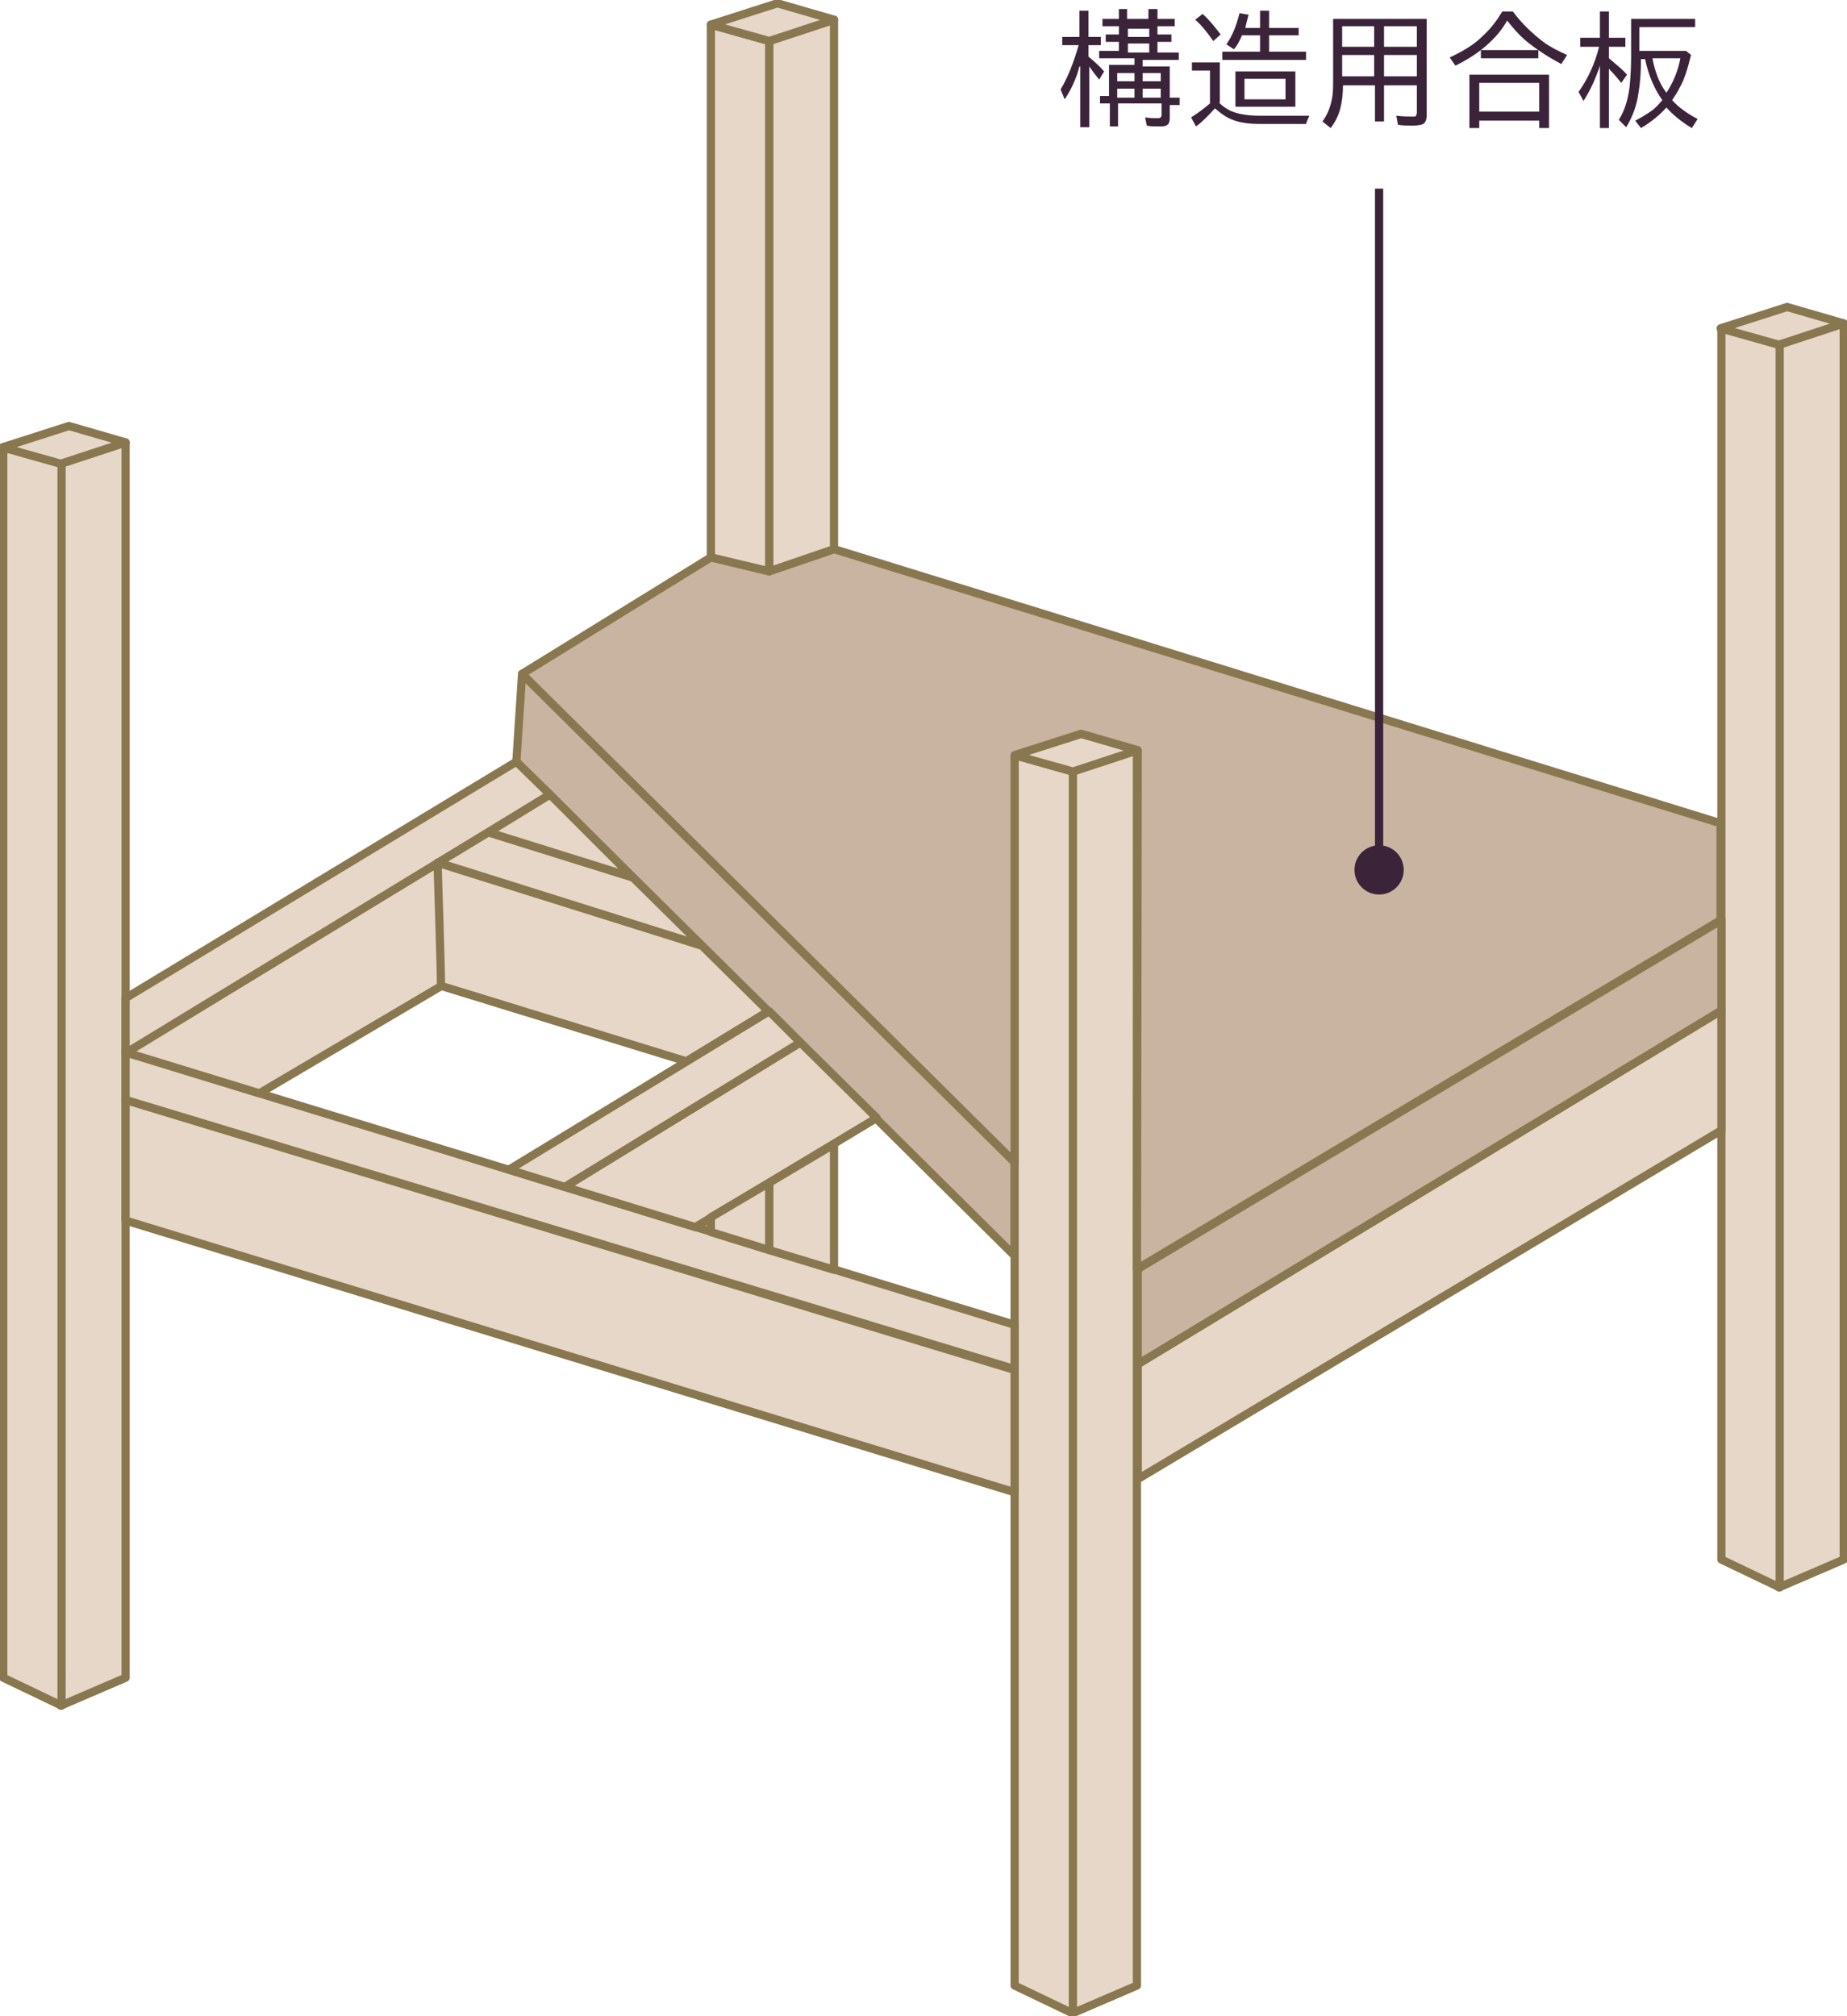 <?xml version="1.0" encoding="utf-8"?>
<!-- Generator: Adobe Illustrator 26.4.1, SVG Export Plug-In . SVG Version: 6.00 Build 0)  -->
<svg version="1.1" id="レイヤー_1" xmlns="http://www.w3.org/2000/svg" xmlns:xlink="http://www.w3.org/1999/xlink" x="0px"
	 y="0px" viewBox="0 0 225 245.6" style="enable-background:new 0 0 225 245.6;" xml:space="preserve">
<style type="text/css">
	.st0{enable-background:new    ;}
	.st1{fill:#3B243A;}
	.st2{fill:#C8B4A0;}
	.st3{fill:none;stroke:#897750;stroke-linejoin:round;}
	.st4{fill:#E6D7C8;}
	.st5{clip-path:url(#SVGID_00000056419433141756654450000003686811131320411309_);}
	.st6{clip-path:url(#SVGID_00000114783422425114503870000004887932446936230804_);}
	.st7{clip-path:url(#SVGID_00000146491563658856112650000015307364230360831407_);}
	.st8{clip-path:url(#SVGID_00000103985587117010455710000011981795977977586818_);}
	.st9{clip-path:url(#SVGID_00000132789848603639352270000004901656114672381343_);}
	.st10{clip-path:url(#SVGID_00000055705272082598851320000006553801911531283072_);}
	.st11{clip-path:url(#SVGID_00000096766299764481202190000005831413265257422216_);}
	.st12{clip-path:url(#SVGID_00000139975444470485393820000010874908402941180090_);}
	.st13{fill:none;stroke:#3B243A;}
</style>
<g id="グループ_1454" transform="translate(-767 -2406)">
	<g class="st0">
		<path class="st1" d="M898.5,2414.1c-0.4,1.5-1,2.8-1.8,4l-0.5-1.2c0.9-1.5,1.6-3.3,2.2-5.4h-2v-1h2.1v-3.2h1.1v3.2h1.5v1h-1.5v1.4
			c0.6,0.5,1.3,1.1,1.9,1.8l-0.6,1c-0.4-0.5-0.8-1-1.2-1.6v7.4h-1.1V2414.1z M908.1,2412.4h2.5v0.9h-4.4v0.8h3.3v3.8h1.2v0.9h-1.2
			v1.6c0,0.4-0.1,0.7-0.3,0.8c-0.2,0.2-0.5,0.2-1,0.2c-0.6,0-1.1,0-1.5-0.1l-0.2-1c0.6,0.1,1.1,0.1,1.6,0.1c0.2,0,0.4-0.1,0.4-0.4
			v-1.4h-5.3v2.8h-1v-2.8H901v-0.9h1.1v-3.8h3.1v-0.8h-4.3v-0.9h2.4v-1.1h-1.6v-0.9h1.6v-1h-2v-0.9h2v-1.2h1v1.2h2.6v-1.2h1.1v1.2
			h2.1v0.9h-2.1v1h1.7v0.9h-1.7V2412.4z M903.1,2414.9v1h2.1v-1H903.1z M903.1,2416.8v1.1h2.1v-1.1H903.1z M907,2409.5h-2.6v1h2.6
			V2409.5z M907,2412.4v-1.1h-2.6v1.1H907z M906.2,2414.9v1h2.2v-1H906.2z M906.2,2416.8v1.1h2.2v-1.1H906.2z"/>
		<path class="st1" d="M915.5,2418.5c0.4,0.4,0.8,0.7,1.4,1c0.9,0.4,2.1,0.6,3.6,0.6h6c-0.1,0.3-0.3,0.6-0.4,1h-5.6
			c-1.6,0-2.8-0.2-3.8-0.7c-0.6-0.3-1.1-0.7-1.7-1.2c-0.8,0.9-1.6,1.7-2.3,2.2l-0.6-1.1c0.8-0.5,1.6-1.1,2.3-1.7v-4h-2.2v-1h3.4
			V2418.5z M914.8,2411c-0.7-1-1.4-1.9-2.2-2.6l0.9-0.7c0.8,0.7,1.5,1.6,2.2,2.5L914.8,2411z M918.7,2409.4h1.8v-2.1h1.1v2.1h3.6
			v0.9h-3.6v2h4.5v1h-10.2v-1h4.6v-2h-2.2c-0.3,0.7-0.6,1.3-1,1.7l-0.9-0.6c0.7-1,1.2-2.2,1.6-3.8l1.1,0.2
			C918.9,2408.5,918.8,2409,918.7,2409.4z M924.8,2414.7v4.3h-7.3v-4.3H924.8z M918.6,2415.6v2.5h5v-2.5H918.6z"/>
		<path class="st1" d="M940.8,2408.2v11.8c0,0.5-0.1,0.8-0.3,1c-0.2,0.2-0.7,0.3-1.4,0.3c-0.7,0-1.3,0-1.8-0.1l-0.2-1.1
			c0.8,0.1,1.4,0.1,2,0.1c0.2,0,0.4,0,0.4-0.1c0-0.1,0.1-0.2,0.1-0.3v-3.4h-4v4.4h-1.1v-4.4h-3.9c0,1-0.1,1.9-0.3,2.7
			c-0.2,0.9-0.6,1.7-1.2,2.5l-1-0.8c0.6-0.8,1-1.8,1.2-3c0.1-0.6,0.1-1.3,0.1-2.1v-7.4H940.8z M930.5,2409.2v2.5h3.9v-2.5H930.5z
			 M930.5,2412.7v2.6h3.9v-2.6H930.5z M939.6,2411.7v-2.5h-4v2.5H939.6z M939.6,2415.3v-2.6h-4v2.6H939.6z"/>
		<path class="st1" d="M947.4,2412.1h7v1h-7L947.4,2412.1c-0.9,0.7-1.9,1.3-3.1,1.9l-0.7-1c1.5-0.7,2.9-1.5,3.9-2.5
			c1-0.9,1.8-1.9,2.5-3.1h1.3c1.1,1.5,2.4,2.7,3.7,3.7c0.8,0.6,1.8,1.1,2.9,1.6l-0.7,1.1c-1.7-0.9-3.2-1.9-4.4-2.9
			c-0.8-0.7-1.5-1.5-2.2-2.4C949.9,2409.8,948.8,2411,947.4,2412.1z M955.7,2415.1v6.5h-1.2v-0.9h-7.3v0.9H946v-6.5H955.7z
			 M947.2,2416.1v3.5h7.3v-3.5H947.2z"/>
		<path class="st1" d="M961.9,2414c-0.5,1.5-1.1,2.9-2,4.3l-0.6-1.1c1.2-1.7,2-3.5,2.5-5.5h-2.3v-1.1h2.4v-3.2h1.1v3.2h2v1.1h-2v1.4
			c0.8,0.7,1.6,1.3,2.2,2l-0.7,1c-0.4-0.5-0.8-1-1.4-1.6c0,0,0-0.1-0.1-0.1v7.2h-1.1V2414z M966.7,2409.4v2.8h5.7l0.6,0.5
			c-0.4,1.6-0.8,3-1.4,4c-0.2,0.5-0.6,1-0.9,1.5c0.8,0.9,1.8,1.6,3.1,2.3l-0.7,1.1c-1.2-0.7-2.3-1.6-3.1-2.5
			c-0.8,0.9-1.9,1.8-3.1,2.5l-0.7-0.9c0.8-0.4,1.4-0.8,2-1.2c0.4-0.3,0.8-0.7,1.3-1.3c-1-1.4-1.7-3.1-2.1-5h-0.5
			c0,1.6-0.1,3-0.3,4.1c-0.2,1.5-0.7,2.9-1.5,4.2l-0.9-0.9c0.7-1.1,1.1-2.4,1.3-3.9c0.1-1,0.2-2.2,0.2-3.7v-4.7h7.8v1H966.7z
			 M970,2417.3c0.8-1.2,1.4-2.6,1.7-4.2h-3.4C968.6,2414.7,969.1,2416.1,970,2417.3z"/>
	</g>
	<g id="グループ_1259" transform="translate(767 2406)">
		<path id="パス_530" class="st2" d="M123.6,153L62.9,92.8l0.7-10.7l60,59.5L123.6,153z"/>
		<path id="パス_531" class="st3" d="M123.6,153L62.9,92.8l0.7-10.7l60,59.5L123.6,153z"/>
		<path id="パス_532" class="st4" d="M15.3,204.4l-7.9,3.4V56.5l7.9-2.6V204.4z"/>
		<path id="パス_533" class="st3" d="M15.3,204.4l-7.9,3.4V56.5l7.9-2.6V204.4z"/>
		<path id="パス_534" class="st4" d="M0.4,204.4l7.1,3.4V56.5l-7.1-2V204.4z"/>
		<g id="グループ_350">
			<g>
				<defs>
					<rect id="SVGID_1_" y="0" width="225" height="245.6"/>
				</defs>
				<clipPath id="SVGID_00000124127520967558310360000010605262774431193750_">
					<use xlink:href="#SVGID_1_"  style="overflow:visible;"/>
				</clipPath>
				<g id="グループ_349" style="clip-path:url(#SVGID_00000124127520967558310360000010605262774431193750_);">
					<path id="パス_535" class="st3" d="M0.4,204.4l7.1,3.4V56.5l-7.1-2V204.4z"/>
				</g>
			</g>
		</g>
		<path id="パス_536" class="st4" d="M0.4,54.5l7.1,2l7.9-2.6l-6.9-2L0.4,54.5z"/>
		<g id="グループ_352">
			<g>
				<defs>
					<rect id="SVGID_00000057108018695322570780000018006376755504150424_" y="0" width="225" height="245.6"/>
				</defs>
				<clipPath id="SVGID_00000102546794955780221540000003159602638943078027_">
					<use xlink:href="#SVGID_00000057108018695322570780000018006376755504150424_"  style="overflow:visible;"/>
				</clipPath>
				<g id="グループ_351" style="clip-path:url(#SVGID_00000102546794955780221540000003159602638943078027_);">
					<path id="パス_537" class="st3" d="M7.4,56.5l-7.1-2l8.1-2.6l6.9,2L7.4,56.5z"/>
				</g>
			</g>
		</g>
		<path id="パス_538" class="st4" d="M130.7,94v151.3l7.9-3.4V91.3L130.7,94z"/>
		<g id="グループ_354">
			<g>
				<defs>
					<rect id="SVGID_00000074400688720914391380000012884908640823662229_" y="0" width="225" height="245.6"/>
				</defs>
				<clipPath id="SVGID_00000004519855771735472900000017931590181850197396_">
					<use xlink:href="#SVGID_00000074400688720914391380000012884908640823662229_"  style="overflow:visible;"/>
				</clipPath>
				<g id="グループ_353" style="clip-path:url(#SVGID_00000004519855771735472900000017931590181850197396_);">
					<path id="パス_539" class="st3" d="M138.5,241.9l-7.9,3.4V94l7.9-2.6V241.9z"/>
				</g>
			</g>
		</g>
		<path id="パス_540" class="st4" d="M123.6,241.9l7.1,3.4V94l-7.1-2V241.9z"/>
		<g id="グループ_356">
			<g>
				<defs>
					<rect id="SVGID_00000084514785617191971540000015107555365784729511_" y="0" width="225" height="245.6"/>
				</defs>
				<clipPath id="SVGID_00000103255084031934136990000004901158650962943405_">
					<use xlink:href="#SVGID_00000084514785617191971540000015107555365784729511_"  style="overflow:visible;"/>
				</clipPath>
				<g id="グループ_355" style="clip-path:url(#SVGID_00000103255084031934136990000004901158650962943405_);">
					<path id="パス_541" class="st3" d="M123.6,241.9l7.1,3.4V94l-7.1-2V241.9z"/>
				</g>
			</g>
		</g>
		<path id="パス_542" class="st4" d="M130.7,94l-7.1-2l8.1-2.6l6.9,2L130.7,94z"/>
		<path id="パス_543" class="st3" d="M130.7,94l-7.1-2l8.1-2.6l6.9,2L130.7,94z"/>
		<path id="パス_544" class="st4" d="M216.7,42v151.3l7.9-3.4V39.4L216.7,42z"/>
		<g id="グループ_358">
			<g>
				<defs>
					<rect id="SVGID_00000057841106266295498850000012031639531343601054_" y="0" width="225" height="245.6"/>
				</defs>
				<clipPath id="SVGID_00000019670407681262704280000011331508468048012172_">
					<use xlink:href="#SVGID_00000057841106266295498850000012031639531343601054_"  style="overflow:visible;"/>
				</clipPath>
				<g id="グループ_357" style="clip-path:url(#SVGID_00000019670407681262704280000011331508468048012172_);">
					<path id="パス_545" class="st3" d="M224.6,190l-7.9,3.4V42l7.9-2.6V190z"/>
				</g>
			</g>
		</g>
		<path id="パス_546" class="st4" d="M209.7,190l7.1,3.4V42l-7.1-2L209.7,190z"/>
		<path id="パス_547" class="st3" d="M209.7,190l7.1,3.4V42l-7.1-2L209.7,190z"/>
		<path id="パス_548" class="st4" d="M209.7,40.1l7.1,2l7.9-2.6l-6.9-2L209.7,40.1z"/>
		<g id="グループ_360">
			<g>
				<defs>
					<rect id="SVGID_00000036237467854284031130000004659829291547476656_" y="0" width="225" height="245.6"/>
				</defs>
				<clipPath id="SVGID_00000061462633628344391820000015412053178657868210_">
					<use xlink:href="#SVGID_00000036237467854284031130000004659829291547476656_"  style="overflow:visible;"/>
				</clipPath>
				<g id="グループ_359" style="clip-path:url(#SVGID_00000061462633628344391820000015412053178657868210_);">
					<path id="パス_549" class="st3" d="M216.7,42l-7.1-2l8.1-2.6l6.9,2L216.7,42z"/>
				</g>
			</g>
		</g>
		<path id="パス_550" class="st4" d="M15.3,148.7l108.3,33.1v-14.9L15.3,134V148.7z"/>
		<path id="パス_551" class="st3" d="M15.3,148.7l108.3,33.1v-14.9L15.3,134V148.7z"/>
		<path id="パス_552" class="st4" d="M15.3,128.2l108.3,33.2v5.4L15.3,134V128.2z"/>
		<path id="パス_553" class="st3" d="M15.3,128.2l108.3,33.2v5.4L15.3,134V128.2z"/>
		<path id="パス_554" class="st4" d="M15.3,128.2l16.3,5l22.2-13.1l-0.4-15L15.3,128.2z"/>
		<path id="パス_555" class="st3" d="M15.3,128.2l16.3,5l22.2-13.1l-0.4-15L15.3,128.2z"/>
		<path id="パス_556" class="st4" d="M62.9,92.8l-47.6,28.8v6.7L67,96.8L62.9,92.8z"/>
		<path id="パス_557" class="st3" d="M62.9,92.8l-47.6,28.8v6.7L67,96.8L62.9,92.8z"/>
		<path id="パス_558" class="st4" d="M209.7,137.7v-14.6l-71.1,43.1v14L209.7,137.7z"/>
		<path id="パス_559" class="st3" d="M209.7,137.7v-14.6l-71.1,43.1v14L209.7,137.7z"/>
		<path id="パス_560" class="st2" d="M209.7,112.1v11l-71.1,43.1v-11.6L209.7,112.1z"/>
		<path id="パス_561" class="st3" d="M209.7,112.1v11l-71.1,43.1v-11.6L209.7,112.1z"/>
		<path id="パス_562" class="st2" d="M138.5,154.6l71.1-42.5v-11.8L101.6,66.9l-7.9,2.7l-7.1-1.7l-23,14.2l60,59.5V92l8.1-2.6
			l6.9,2L138.5,154.6z"/>
		<path id="パス_563" class="st3" d="M138.5,154.6l71.1-42.5v-11.8L101.6,66.9l-7.9,2.7l-7.1-1.7l-23,14.2l60,59.5V92l8.1-2.6
			l6.9,2L138.5,154.6z"/>
		<path id="パス_564" class="st4" d="M101.6,66.9V2.4L93.7,5v64.6L101.6,66.9z"/>
		<path id="パス_565" class="st3" d="M101.6,66.9V2.4L93.7,5v64.6L101.6,66.9z"/>
		<path id="パス_566" class="st4" d="M93.7,69.6V5l-7.1-2v64.9L93.7,69.6z"/>
		<path id="パス_567" class="st3" d="M93.7,69.6V5l-7.1-2v64.9L93.7,69.6z"/>
		<path id="パス_568" class="st4" d="M93.7,5l-7.1-2l8.1-2.6l6.9,2L93.7,5z"/>
		<g id="グループ_362">
			<g>
				<defs>
					<rect id="SVGID_00000040554183970586886410000014861981736734283695_" y="0" width="225" height="245.6"/>
				</defs>
				<clipPath id="SVGID_00000022562002085851764100000016793956487790630842_">
					<use xlink:href="#SVGID_00000040554183970586886410000014861981736734283695_"  style="overflow:visible;"/>
				</clipPath>
				<g id="グループ_361" style="clip-path:url(#SVGID_00000022562002085851764100000016793956487790630842_);">
					<path id="パス_569" class="st3" d="M93.7,5l-7.1-2l8.1-2.6l6.9,2L93.7,5z"/>
				</g>
			</g>
		</g>
		<path id="パス_570" class="st4" d="M84.7,149.5l22.1-13.3l-9.3-9.2l-28.7,17.6L84.7,149.5z"/>
		<path id="パス_571" class="st3" d="M84.7,149.5l22.1-13.3l-9.3-9.2l-28.7,17.6L84.7,149.5z"/>
		<path id="パス_572" class="st4" d="M101.6,139.4l-7.9,4.7v8.2l7.9,2.4V139.4z"/>
		<path id="パス_573" class="st3" d="M101.6,139.4l-7.9,4.7v8.2l7.9,2.4V139.4z"/>
		<path id="パス_574" class="st4" d="M62,142.5l31.7-19.3l3.8,3.8l-28.7,17.6L62,142.5z"/>
		<path id="パス_575" class="st3" d="M62,142.5l31.7-19.3l3.8,3.8l-28.7,17.6L62,142.5z"/>
		<path id="パス_576" class="st4" d="M93.7,144.1l-7.1,4.2v1.8l7.1,2.2V144.1z"/>
		<path id="パス_577" class="st3" d="M93.7,144.1l-7.1,4.2v1.8l7.1,2.2V144.1z"/>
		<g id="グループ_364">
			<g>
				<defs>
					<rect id="SVGID_00000066492054313124604550000015001772818950654609_" y="0" width="225" height="245.6"/>
				</defs>
				<clipPath id="SVGID_00000038408470481089839360000010815766992130301351_">
					<use xlink:href="#SVGID_00000066492054313124604550000015001772818950654609_"  style="overflow:visible;"/>
				</clipPath>
				<g id="グループ_363" style="clip-path:url(#SVGID_00000038408470481089839360000010815766992130301351_);">
					<path id="パス_578" class="st4" d="M85.5,115.2l-32.2-10.1c0,0,0.5,15.1,0.4,15l29.9,9.2l10-6.1L85.5,115.2z"/>
					<path id="パス_579" class="st3" d="M85.5,115.2l-32.2-10.1c0,0,0.5,15.1,0.4,15l29.9,9.2l10-6.1L85.5,115.2"/>
					<path id="パス_580" class="st4" d="M85.5,115.2l-8.4-8.3l-17.6-5.5l-6.1,3.7L85.5,115.2z"/>
					<path id="パス_581" class="st3" d="M85.5,115.2l-8.4-8.3l-17.6-5.5l-6.1,3.7L85.5,115.2z"/>
					<path id="パス_582" class="st4" d="M67,96.8l-7.5,4.6l17.6,5.5L67,96.8z"/>
					<path id="パス_583" class="st3" d="M67,96.8l-7.5,4.6l17.6,5.5L67,96.8z"/>
				</g>
			</g>
		</g>
	</g>
	<g id="グループ_1260" transform="translate(-394 2821.981) rotate(-90)">
		<line id="線_343" class="st13" x1="393" y1="1329" x2="310.5" y2="1329"/>
		<circle id="楕円形_5" class="st1" cx="310" cy="1329" r="3"/>
	</g>
</g>
</svg>

